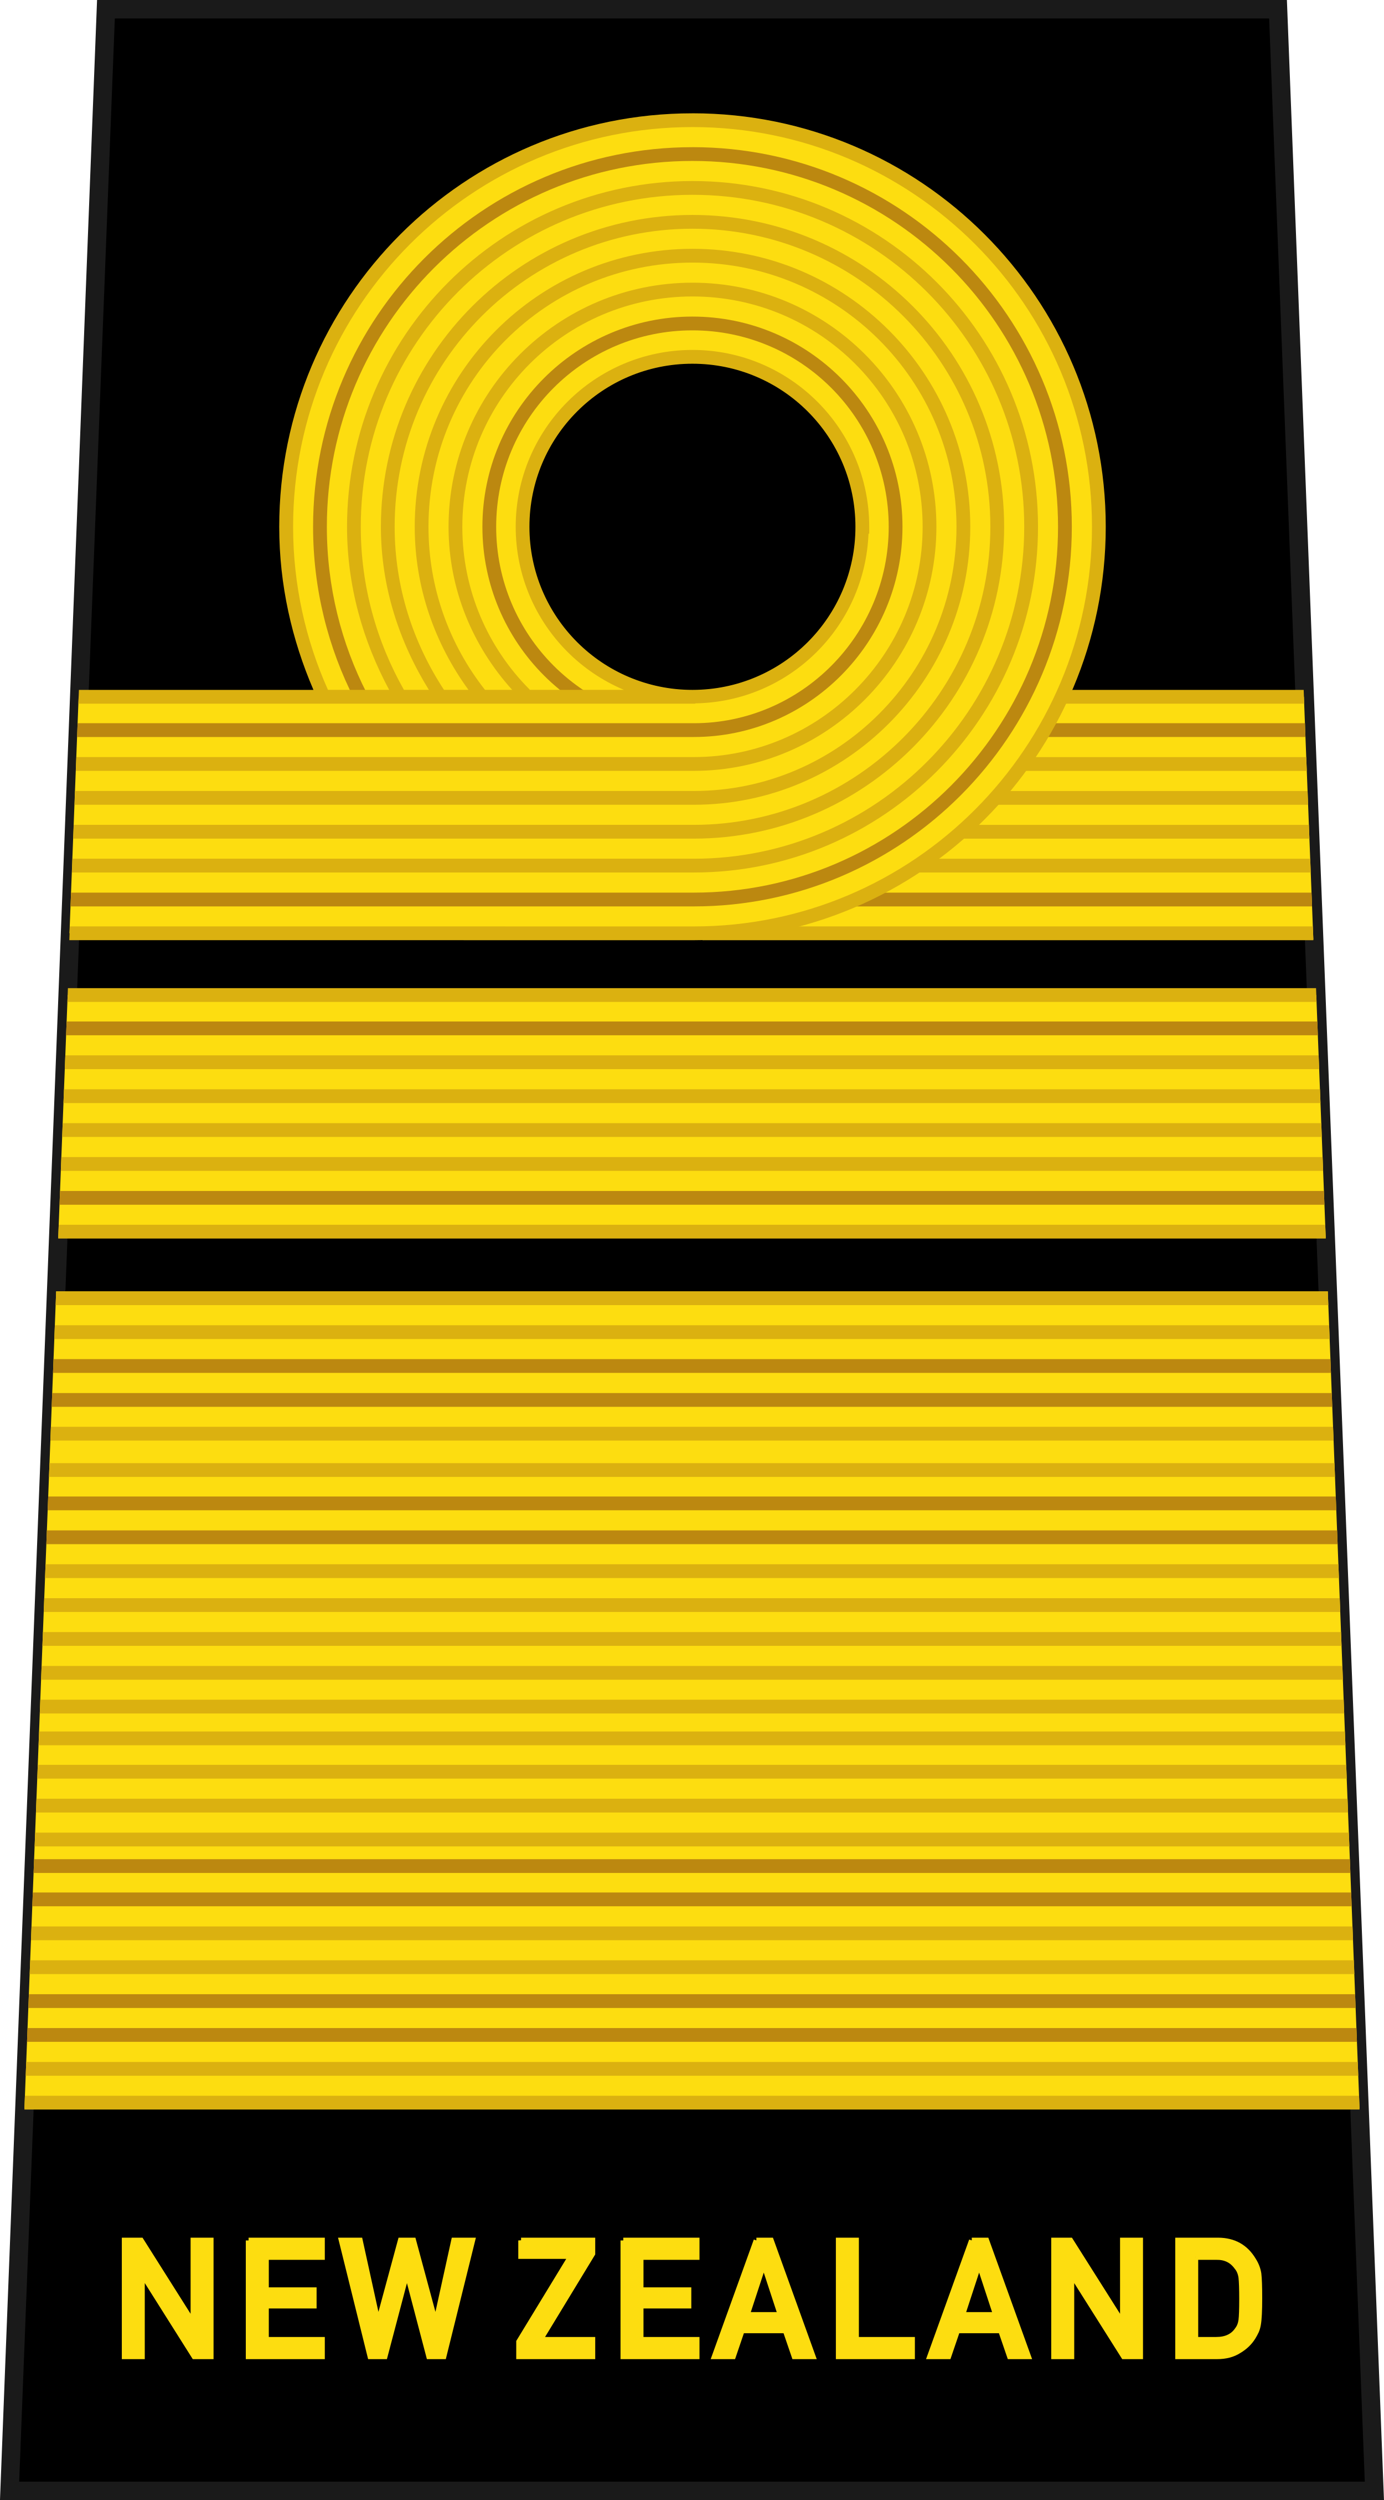 <?xml version="1.0" encoding="UTF-8" standalone="no"?>
<!-- Created with Inkscape (http://www.inkscape.org/) -->

<svg
   xmlns:dc="http://purl.org/dc/elements/1.1/"
   xmlns:cc="http://creativecommons.org/ns#"
   xmlns:rdf="http://www.w3.org/1999/02/22-rdf-syntax-ns#"
   xmlns:svg="http://www.w3.org/2000/svg"
   xmlns="http://www.w3.org/2000/svg"
   xmlns:sodipodi="http://sodipodi.sourceforge.net/DTD/sodipodi-0.dtd"
   xmlns:inkscape="http://www.inkscape.org/namespaces/inkscape"
   width="21.155mm"
   height="38.191mm"
   viewBox="0 0 74.959 135.323"
   id="svg8723"
   version="1.1"
   inkscape:version="0.91 r13725"
   sodipodi:docname="RNZN OF-8.svg">
  <defs
     id="defs8725">
    <linearGradient
       id="linearGradient6504">
      <stop
         id="stop6506"
         offset="0"
         style="stop-color:#d5d5d5;stop-opacity:1;" />
      <stop
         id="stop6508"
         offset="1"
         style="stop-color:#646464;stop-opacity:1;" />
    </linearGradient>
  </defs>
  <sodipodi:namedview
     id="base"
     pagecolor="#ffffff"
     bordercolor="#666666"
     borderopacity="1.0"
     inkscape:pageopacity="0.0"
     inkscape:pageshadow="2"
     inkscape:zoom="3.369714"
     inkscape:cx="37.479288"
     inkscape:cy="67.661528"
     inkscape:document-units="px"
     inkscape:current-layer="layer1"
     showgrid="false"
     fit-margin-top="0"
     fit-margin-left="0"
     fit-margin-right="0"
     fit-margin-bottom="0"
     inkscape:window-width="1366"
     inkscape:window-height="658"
     inkscape:window-x="0"
     inkscape:window-y="1"
     inkscape:window-maximized="1" />
  <g
     inkscape:label="Layer 1"
     inkscape:groupmode="layer"
     id="layer1"
     transform="translate(156.765,-464.701)">
    <g
       transform="translate(340.136,-238.646)"
       id="g13558">
      <g
         id="g78167"
         transform="translate(-1.6846324e-6,270.646)"
         style="fill:#000000;stroke:#1a1a1a">
        <path
           sodipodi:nodetypes="ccccc"
           inkscape:connector-curvature="0"
           id="path78169"
           d="m -491.163,433.201 -5.219,134.323 73.919,0 -5.219,-134.323 z"
           style="fill:#000000;fill-opacity:1;fill-rule:evenodd;stroke:#1a1a1a;stroke-width:1;stroke-linecap:butt;stroke-linejoin:miter;stroke-miterlimit:4;stroke-dasharray:none;stroke-opacity:1" />
        <path
           inkscape:connector-curvature="0"
           style="font-variant:normal;font-weight:bold;font-size:medium;font-family:'DIN Alternate';-inkscape-font-specification:DINAlternate-Bold;writing-mode:lr-tb;fill:#fddd10;fill-opacity:1;fill-rule:nonzero;stroke:#fddd10;stroke-width:0.3;stroke-linecap:butt;stroke-linejoin:miter;stroke-miterlimit:10;stroke-dasharray:none;stroke-opacity:1"
           d="m -490.153,553.968 0,6.275 0.943,0 0,-4.459 0.018,0 2.814,4.459 0.893,0 0,-6.275 -0.943,0 0,4.459 -0.018,0 -2.818,-4.459 -0.889,0 z m 6.715,0 0,6.275 3.979,0 0,-0.9 -3.033,0 0,-1.842 2.588,0 0,-0.844 -2.588,0 0,-1.789 3.033,0 0,-0.9 -3.979,0 z m 5.037,0 1.555,6.275 0.785,0 1.193,-4.523 0.016,0 1.188,4.523 0.791,0 1.555,-6.275 -0.994,0 -0.982,4.459 -0.018,0 -1.205,-4.459 -0.684,0 -1.209,4.459 -0.018,0 -0.979,-4.459 -0.994,0 z m 9.721,0 0,0.848 2.713,0 -2.824,4.635 0,0.793 3.978,0 0,-0.9 -2.834,0 2.834,-4.66 0,-0.715 -3.867,0 z m 5.537,0 0,6.275 3.977,0 0,-0.9 -3.033,0 0,-1.842 2.59,0 0,-0.844 -2.59,0 0,-1.789 3.033,0 0,-0.9 -3.977,0 z m 7.211,0 -2.264,6.275 1,0 0.478,-1.404 2.361,0 0.482,1.404 0.996,0 -2.264,-6.275 -0.791,0 z m 4.453,0 0,6.275 3.979,0 0,-0.9 -3.033,0 0,-5.375 -0.945,0 z m 7.211,0 -2.264,6.275 1,0 0.479,-1.404 2.361,0 0.482,1.404 0.996,0 -2.264,-6.275 -0.791,0 z m 4.453,0 0,6.275 0.945,0 0,-4.459 0.016,0 2.816,4.459 0.893,0 0,-6.275 -0.943,0 0,4.459 -0.018,0 -2.82,-4.459 -0.889,0 z m 6.717,0 0,6.275 2.115,0 c 0.467,0 0.86,-0.104 1.182,-0.311 0.325,-0.192 0.579,-0.437 0.762,-0.732 0.068,-0.112 0.125,-0.219 0.174,-0.322 0.046,-0.106 0.081,-0.226 0.104,-0.361 0.048,-0.267 0.072,-0.738 0.072,-1.412 0,-0.634 -0.015,-1.08 -0.047,-1.338 -0.04,-0.258 -0.136,-0.505 -0.287,-0.74 -0.421,-0.7 -1.053,-1.053 -1.896,-1.059 l -2.178,0 z m 0.943,0.9 1.129,0 c 0.478,-0.011 0.847,0.165 1.109,0.529 0.128,0.146 0.21,0.337 0.244,0.572 0.026,0.235 0.039,0.625 0.039,1.17 0,0.559 -0.013,0.941 -0.039,1.145 -0.029,0.207 -0.096,0.377 -0.201,0.512 -0.239,0.364 -0.623,0.547 -1.152,0.547 l -1.129,0 0,-4.475 z m -23.389,0.387 0.018,0 0.9,2.742 -1.818,0 0.9,-2.742 z m 11.664,0 0.018,0 0.9,2.742 -1.818,0 0.9,-2.742 z"
           id="path78171" />
      </g>
      <g
         transform="translate(610.025,-8.314)"
         id="g7401">
        <g
           id="g22516"
           transform="translate(-1145.989,242.613)">
          <path
             inkscape:connector-curvature="0"
             id="path22518"
             transform="translate(39.062,198.401)"
             d="m 3.043,340.543 -1.719,44.229 72.311,0 -1.719,-44.229 -68.873,0 z"
             style="display:inline;fill:#fddd10;fill-opacity:1;fill-rule:evenodd;stroke:none;stroke-width:1;stroke-linecap:butt;stroke-linejoin:miter;stroke-miterlimit:4;stroke-dasharray:none;stroke-opacity:1" />
          <path
             inkscape:connector-curvature="0"
             id="path22520"
             transform="translate(39.062,198.401)"
             d="m 2.9,344.211 -0.029,0.746 69.217,0 -0.029,-0.746 -69.158,0 z m -0.072,1.836 -0.029,0.746 69.361,0 -0.029,-0.746 -69.303,0 z m -0.217,5.6 -0.029,0.746 69.795,0 -0.029,-0.746 -69.736,0 z m -0.072,1.834 -0.029,0.746 69.939,0 -0.029,-0.746 -69.881,0 z m -0.691,17.797 -0.029,0.746 71.322,0 -0.029,-0.746 -71.264,0 z m -0.07,1.803 -0.029,0.746 71.463,0 -0.029,-0.746 -71.404,0 z m -0.213,5.504 -0.029,0.746 71.889,0 -0.029,-0.746 -71.83,0 z m -0.072,1.834 -0.029,0.746 72.033,0 -0.029,-0.746 -71.975,0 z"
             style="color:#000000;font-style:normal;font-variant:normal;font-weight:normal;font-stretch:normal;font-size:medium;line-height:normal;font-family:sans-serif;text-indent:0;text-align:start;text-decoration:none;text-decoration-line:none;text-decoration-style:solid;text-decoration-color:#000000;letter-spacing:normal;word-spacing:normal;text-transform:none;direction:ltr;block-progression:tb;writing-mode:lr-tb;baseline-shift:baseline;text-anchor:start;white-space:normal;clip-rule:nonzero;display:inline;overflow:visible;visibility:visible;opacity:1;isolation:auto;mix-blend-mode:normal;color-interpolation:sRGB;color-interpolation-filters:linearRGB;solid-color:#000000;solid-opacity:1;fill:#bc8810;fill-opacity:1;fill-rule:evenodd;stroke:none;stroke-width:1;stroke-linecap:butt;stroke-linejoin:miter;stroke-miterlimit:4;stroke-dasharray:none;stroke-dashoffset:0;stroke-opacity:1;color-rendering:auto;image-rendering:auto;shape-rendering:auto;text-rendering:auto;enable-background:accumulate" />
          <path
             inkscape:connector-curvature="0"
             id="path22522"
             transform="translate(39.062,198.401)"
             d="m 3.043,340.543 -0.029,0.746 68.932,0 -0.029,-0.746 -68.873,0 z m -0.072,1.834 -0.029,0.746 69.076,0 -0.029,-0.746 -69.018,0 z m -0.213,5.498 -0.029,0.746 69.502,0 -0.029,-0.746 -69.443,0 z m -0.076,1.967 -0.029,0.746 69.654,0 -0.029,-0.746 -69.596,0 z m -0.213,5.473 -0.029,0.746 70.08,0 -0.029,-0.746 -70.021,0 z m -0.072,1.836 -0.029,0.746 70.225,0 -0.029,-0.746 -70.166,0 z m -0.07,1.834 -0.029,0.746 70.365,0 -0.029,-0.746 -70.307,0 z m -0.072,1.834 -0.029,0.746 70.51,0 -0.029,-0.746 -70.451,0 z m -0.07,1.828 -0.029,0.746 70.65,0 -0.029,-0.746 -70.592,0 z m -0.066,1.719 -0.029,0.746 70.783,0 -0.029,-0.746 -70.725,0 z m -0.07,1.805 -0.029,0.746 70.924,0 -0.029,-0.746 -70.865,0 z m -0.072,1.834 -0.029,0.746 71.068,0 -0.029,-0.746 -71.01,0 z m -0.07,1.836 -0.029,0.746 71.209,0 -0.029,-0.746 -71.15,0 z m -0.197,5.076 -0.029,0.746 71.604,0 -0.029,-0.746 -71.545,0 z m -0.072,1.834 -0.029,0.746 71.748,0 -0.029,-0.746 -71.689,0 z M 1.422,382.254 1.393,383 l 72.174,0 -0.029,-0.746 -72.115,0 z m -0.072,1.828 -0.027,0.746 72.314,0 -0.027,-0.746 -72.26,0 z"
             style="color:#000000;font-style:normal;font-variant:normal;font-weight:normal;font-stretch:normal;font-size:medium;line-height:normal;font-family:sans-serif;text-indent:0;text-align:start;text-decoration:none;text-decoration-line:none;text-decoration-style:solid;text-decoration-color:#000000;letter-spacing:normal;word-spacing:normal;text-transform:none;direction:ltr;block-progression:tb;writing-mode:lr-tb;baseline-shift:baseline;text-anchor:start;white-space:normal;clip-rule:nonzero;display:inline;overflow:visible;visibility:visible;opacity:1;isolation:auto;mix-blend-mode:normal;color-interpolation:sRGB;color-interpolation-filters:linearRGB;solid-color:#000000;solid-opacity:1;fill:#dbb110;fill-opacity:1;fill-rule:evenodd;stroke:none;stroke-width:1;stroke-linecap:butt;stroke-linejoin:miter;stroke-miterlimit:4;stroke-dasharray:none;stroke-dashoffset:0;stroke-opacity:1;color-rendering:auto;image-rendering:auto;shape-rendering:auto;text-rendering:auto;enable-background:accumulate" />
        </g>
        <g
           id="g22828"
           transform="translate(-1595.598,195.681)">
          <path
             inkscape:connector-curvature="0"
             id="path22830"
             transform="translate(488.671,245.333)"
             d="m 3.666,324.504 -0.512,13.143 68.65,0 -0.512,-13.143 -67.627,0 z"
             style="display:inline;fill:#fddd10;fill-opacity:1;fill-rule:evenodd;stroke:none;stroke-width:1;stroke-linecap:butt;stroke-linejoin:miter;stroke-miterlimit:4;stroke-dasharray:none;stroke-opacity:1" />
          <path
             inkscape:connector-curvature="0"
             id="path22832"
             transform="translate(488.671,245.333)"
             d="m 3.68,324.131 -0.029,0.746 67.658,0 -0.029,-0.746 -67.6,0 z m -0.141,3.639 -0.029,0.746 67.939,0 -0.029,-0.746 -67.881,0 z m -0.072,1.836 -0.029,0.746 68.084,0 -0.029,-0.746 -68.025,0 z m -0.07,1.834 -0.029,0.746 68.225,0 -0.029,-0.746 -68.166,0 z m -0.072,1.834 -0.029,0.746 68.369,0 -0.029,-0.746 -68.311,0 z m -0.143,3.664 -0.029,0.746 68.654,0 -0.029,-0.746 -68.596,0 z"
             style="color:#000000;font-style:normal;font-variant:normal;font-weight:normal;font-stretch:normal;font-size:medium;line-height:normal;font-family:sans-serif;text-indent:0;text-align:start;text-decoration:none;text-decoration-line:none;text-decoration-style:solid;text-decoration-color:#000000;letter-spacing:normal;word-spacing:normal;text-transform:none;direction:ltr;block-progression:tb;writing-mode:lr-tb;baseline-shift:baseline;text-anchor:start;white-space:normal;clip-rule:nonzero;display:inline;overflow:visible;visibility:visible;opacity:1;isolation:auto;mix-blend-mode:normal;color-interpolation:sRGB;color-interpolation-filters:linearRGB;solid-color:#000000;solid-opacity:1;fill:#dbb110;fill-opacity:1;fill-rule:evenodd;stroke:none;stroke-width:1;stroke-linecap:butt;stroke-linejoin:miter;stroke-miterlimit:4;stroke-dasharray:none;stroke-dashoffset:0;stroke-opacity:1;color-rendering:auto;image-rendering:auto;shape-rendering:auto;text-rendering:auto;enable-background:accumulate" />
          <path
             inkscape:connector-curvature="0"
             id="path22834"
             transform="translate(488.671,245.333)"
             d="m 3.609,325.936 -0.029,0.746 67.799,0 -0.029,-0.746 -67.74,0 z m -0.355,9.174 -0.029,0.746 68.51,0 -0.029,-0.746 -68.451,0 z"
             style="color:#000000;font-style:normal;font-variant:normal;font-weight:normal;font-stretch:normal;font-size:medium;line-height:normal;font-family:sans-serif;text-indent:0;text-align:start;text-decoration:none;text-decoration-line:none;text-decoration-style:solid;text-decoration-color:#000000;letter-spacing:normal;word-spacing:normal;text-transform:none;direction:ltr;block-progression:tb;writing-mode:lr-tb;baseline-shift:baseline;text-anchor:start;white-space:normal;clip-rule:nonzero;display:inline;overflow:visible;visibility:visible;opacity:1;isolation:auto;mix-blend-mode:normal;color-interpolation:sRGB;color-interpolation-filters:linearRGB;solid-color:#000000;solid-opacity:1;fill:#bc8810;fill-opacity:1;fill-rule:evenodd;stroke:none;stroke-width:1;stroke-linecap:butt;stroke-linejoin:miter;stroke-miterlimit:4;stroke-dasharray:none;stroke-dashoffset:0;stroke-opacity:1;color-rendering:auto;image-rendering:auto;shape-rendering:auto;text-rendering:auto;enable-background:accumulate" />
        </g>
        <g
           transform="matrix(0.746,0,0,0.746,-1333.482,132.922)"
           id="g22836">
          <path
             inkscape:connector-curvature="0"
             id="path22838"
             transform="matrix(1.34,0,0,1.34,303.661,412.949)"
             d="m 10.271,308.504 -0.219,13.143 61.131,0 -0.512,-13.143 -60.4,0 z"
             style="fill:#fddd10;fill-opacity:1;fill-rule:evenodd;stroke:none;stroke-width:1;stroke-linecap:butt;stroke-linejoin:miter;stroke-miterlimit:4;stroke-dasharray:none;stroke-opacity:1" />
          <path
             inkscape:connector-curvature="0"
             id="path22840"
             transform="matrix(1.34,0,0,1.34,303.661,412.949)"
             d="m 38.094,308.131 0,0.746 32.594,0 -0.029,-0.746 -32.564,0 z m 0,3.639 0,0.746 32.734,0 -0.029,-0.746 -32.705,0 z m 0,1.836 0,0.746 32.805,0 -0.027,-0.746 -32.777,0 z m 0,1.834 0,0.746 32.877,0 -0.029,-0.746 -32.848,0 z m 0,1.834 0,0.746 32.947,0 -0.027,-0.746 -32.92,0 z m 0,3.664 0,0.746 33.09,0 -0.029,-0.746 -33.061,0 z"
             style="color:#000000;font-style:normal;font-variant:normal;font-weight:normal;font-stretch:normal;font-size:medium;line-height:normal;font-family:sans-serif;text-indent:0;text-align:start;text-decoration:none;text-decoration-line:none;text-decoration-style:solid;text-decoration-color:#000000;letter-spacing:normal;word-spacing:normal;text-transform:none;direction:ltr;block-progression:tb;writing-mode:lr-tb;baseline-shift:baseline;text-anchor:start;white-space:normal;clip-rule:nonzero;display:inline;overflow:visible;visibility:visible;opacity:1;isolation:auto;mix-blend-mode:normal;color-interpolation:sRGB;color-interpolation-filters:linearRGB;solid-color:#000000;solid-opacity:1;fill:#dbb110;fill-opacity:1;fill-rule:evenodd;stroke:none;stroke-width:1;stroke-linecap:butt;stroke-linejoin:miter;stroke-miterlimit:4;stroke-dasharray:none;stroke-dashoffset:0;stroke-opacity:1;color-rendering:auto;image-rendering:auto;shape-rendering:auto;text-rendering:auto;enable-background:accumulate" />
          <path
             inkscape:connector-curvature="0"
             id="path22842"
             transform="matrix(1.34,0,0,1.34,303.661,412.949)"
             d="m 38.094,309.936 0,0.746 32.662,0 -0.027,-0.746 -32.635,0 z m 0,9.174 0,0.746 33.02,0 -0.029,-0.746 -32.99,0 z"
             style="color:#000000;font-style:normal;font-variant:normal;font-weight:normal;font-stretch:normal;font-size:medium;line-height:normal;font-family:sans-serif;text-indent:0;text-align:start;text-decoration:none;text-decoration-line:none;text-decoration-style:solid;text-decoration-color:#000000;letter-spacing:normal;word-spacing:normal;text-transform:none;direction:ltr;block-progression:tb;writing-mode:lr-tb;baseline-shift:baseline;text-anchor:start;white-space:normal;clip-rule:nonzero;display:inline;overflow:visible;visibility:visible;opacity:1;isolation:auto;mix-blend-mode:normal;color-interpolation:sRGB;color-interpolation-filters:linearRGB;solid-color:#000000;solid-opacity:1;fill:#bc8810;fill-opacity:1;fill-rule:evenodd;stroke:none;stroke-width:1;stroke-linecap:butt;stroke-linejoin:miter;stroke-miterlimit:4;stroke-dasharray:none;stroke-dashoffset:0;stroke-opacity:1;color-rendering:auto;image-rendering:auto;shape-rendering:auto;text-rendering:auto;enable-background:accumulate" />
          <path
             inkscape:connector-curvature="0"
             id="path22844"
             transform="matrix(1.34,0,0,1.34,303.661,412.949)"
             d="m 37.543,277.285 c -12.159,0 -22.016,9.855 -22.016,22.014 0,3.241 0.701,6.321 1.82,9.148 l -13.061,0.043 -0.498,12.818 33.828,0.004 c 12.082,0.003 21.939,-9.855 21.939,-22.014 7e-6,-12.159 -9.855,-22.014 -22.014,-22.014 z m 0,12.811 c 5.083,0 9.203,4.12 9.203,9.203 0,5.083 -4.12,9.205 -9.203,9.205 -1.271,0 -2.481,-0.257 -3.582,-0.723 -1.101,-0.466 -2.093,-1.142 -2.926,-1.975 -1.666,-1.666 -2.697,-3.966 -2.697,-6.508 0,-5.083 4.122,-9.203 9.205,-9.203 z"
             style="fill:#fddd10;fill-opacity:1;stroke:none;stroke-width:0.984;stroke-linejoin:round;stroke-miterlimit:4;stroke-dasharray:none;stroke-opacity:1" />
          <g
             id="g22846">
            <g
               id="g22848">
              <path
                 inkscape:connector-curvature="0"
                 id="path22850"
                 transform="matrix(1.34,0,0,1.34,303.661,412.949)"
                 d="m 37.541,278.746 c -11.347,0 -20.553,9.208 -20.553,20.555 0,3.37 0.813,6.554 2.252,9.361 l 0.662,-0.342 c -1.387,-2.706 -2.168,-5.769 -2.168,-9.02 0,-10.944 8.863,-19.809 19.807,-19.809 10.944,0 19.809,8.865 19.809,19.809 0,10.944 -8.866,19.809 -19.732,19.809 l -33.742,0 -0.029,0.746 33.771,0 c 11.272,0 20.479,-9.208 20.479,-20.555 0,-11.347 -9.208,-20.555 -20.555,-20.555 z m 0,9.172 c -6.281,0 -11.379,5.102 -11.379,11.383 0,3.14 1.273,5.988 3.332,8.047 0.548,0.548 1.151,1.039 1.801,1.467 l 0.41,-0.623 c -0.607,-0.399 -1.172,-0.859 -1.684,-1.371 -1.925,-1.925 -3.113,-4.581 -3.113,-7.52 0,-5.878 4.755,-10.637 10.633,-10.637 5.878,0 10.635,4.759 10.635,10.637 0,5.878 -4.76,10.635 -10.559,10.635 l -33.387,0 -0.027,0.746 33.414,0 c 6.207,0 11.305,-5.1 11.305,-11.381 0,-6.281 -5.1,-11.383 -11.381,-11.383 z"
                 style="color:#000000;font-style:normal;font-variant:normal;font-weight:normal;font-stretch:normal;font-size:medium;line-height:normal;font-family:sans-serif;text-indent:0;text-align:start;text-decoration:none;text-decoration-line:none;text-decoration-style:solid;text-decoration-color:#000000;letter-spacing:normal;word-spacing:normal;text-transform:none;direction:ltr;block-progression:tb;writing-mode:lr-tb;baseline-shift:baseline;text-anchor:start;white-space:normal;clip-rule:nonzero;display:inline;overflow:visible;visibility:visible;opacity:1;isolation:auto;mix-blend-mode:normal;color-interpolation:sRGB;color-interpolation-filters:linearRGB;solid-color:#000000;solid-opacity:1;fill:#bc8810;fill-opacity:1;fill-rule:evenodd;stroke:none;stroke-width:1;stroke-linecap:butt;stroke-linejoin:miter;stroke-miterlimit:4;stroke-dasharray:none;stroke-dashoffset:0;stroke-opacity:1;color-rendering:auto;image-rendering:auto;shape-rendering:auto;text-rendering:auto;enable-background:accumulate" />
              <path
                 inkscape:connector-curvature="0"
                 id="path22852"
                 transform="matrix(1.34,0,0,1.34,303.661,412.949)"
                 d="m 37.541,276.912 c -12.36,0 -22.387,10.028 -22.387,22.389 0,3.142 0.684,6.116 1.854,8.83 l -12.707,0 -0.029,0.746 33.27,0 0.154,0 0,-0.016 c 5.085,-0.082 9.186,-4.131 9.385,-9.188 l 0.039,0 0,-0.373 c 0,-5.285 -4.294,-9.576 -9.578,-9.576 -5.285,0 -9.576,4.292 -9.576,9.576 0,2.642 1.072,5.039 2.805,6.771 0.866,0.866 1.899,1.568 3.045,2.053 0.007,0.003 0.016,0.003 0.023,0.006 l -5.129,0 0.016,-0.014 c -2.257,-2.257 -3.652,-5.371 -3.652,-8.816 0,-6.891 5.578,-12.471 12.469,-12.471 6.891,0 12.471,5.58 12.471,12.471 0,6.891 -5.582,12.469 -12.395,12.469 l -33.457,0 -0.029,0.746 33.486,0 c 7.22,0 13.141,-5.921 13.141,-13.215 0,-7.294 -5.923,-13.217 -13.217,-13.217 -7.294,0 -13.215,5.923 -13.215,13.217 0,3.408 1.327,6.486 3.447,8.83 l -1.473,0 c -1.914,-2.433 -3.062,-5.493 -3.062,-8.83 0,-7.904 6.398,-14.305 14.303,-14.305 7.904,0 14.305,6.4 14.305,14.305 0,7.904 -6.403,14.305 -14.229,14.305 l -33.529,0 -0.027,0.746 33.557,0 c 8.233,0 14.975,-6.743 14.975,-15.051 0,-8.307 -6.743,-15.051 -15.051,-15.051 -8.307,0 -15.049,6.743 -15.049,15.051 0,3.308 1.101,6.345 2.912,8.83 l -1.326,0 c -1.67,-2.542 -2.674,-5.56 -2.674,-8.83 0,-8.917 7.219,-16.139 16.137,-16.139 8.917,0 16.139,7.221 16.139,16.139 0,8.917 -7.223,16.139 -16.062,16.139 l -33.6,0 -0.029,0.746 33.629,0 c 9.246,0 16.809,-7.564 16.809,-16.885 0,-9.321 -7.564,-16.885 -16.885,-16.885 -9.321,0 -16.883,7.564 -16.883,16.885 0,3.256 1.001,6.25 2.6,8.83 l -1.352,0 c -1.478,-2.61 -2.338,-5.615 -2.338,-8.83 0,-9.931 8.042,-17.975 17.973,-17.975 9.931,0 17.973,8.044 17.973,17.975 0,9.931 -8.044,17.973 -17.896,17.973 l -33.672,0 -0.027,0.746 33.699,0 c 10.259,0 18.643,-8.385 18.643,-18.719 0,-10.334 -8.385,-18.721 -18.719,-18.721 -10.334,0 -18.719,8.387 -18.719,18.721 0,3.205 0.863,6.192 2.283,8.83 l -3.316,0 c -1.208,-2.698 -1.889,-5.681 -1.889,-8.83 0,-11.957 9.683,-21.643 21.641,-21.643 11.957,0 21.643,9.685 21.643,21.643 0,11.957 -9.687,21.642 -21.566,21.639 l -33.813,-0.002 -0.029,0.746 33.842,0.002 c 12.285,0.003 22.312,-10.024 22.312,-22.385 1.41e-4,-12.361 -10.028,-22.389 -22.389,-22.389 z m 0,13.559 c 4.881,0 8.832,3.949 8.832,8.83 0,4.881 -3.951,8.83 -8.832,8.83 -1.22,0 -2.381,-0.249 -3.438,-0.695 -1.056,-0.447 -2.007,-1.091 -2.807,-1.891 -1.598,-1.598 -2.586,-3.803 -2.586,-6.244 0,-4.881 3.949,-8.83 8.83,-8.83 z"
                 style="color:#000000;font-style:normal;font-variant:normal;font-weight:normal;font-stretch:normal;font-size:medium;line-height:normal;font-family:sans-serif;text-indent:0;text-align:start;text-decoration:none;text-decoration-line:none;text-decoration-style:solid;text-decoration-color:#000000;letter-spacing:normal;word-spacing:normal;text-transform:none;direction:ltr;block-progression:tb;writing-mode:lr-tb;baseline-shift:baseline;text-anchor:start;white-space:normal;clip-rule:nonzero;display:inline;overflow:visible;visibility:visible;opacity:1;isolation:auto;mix-blend-mode:normal;color-interpolation:sRGB;color-interpolation-filters:linearRGB;solid-color:#000000;solid-opacity:1;fill:#dbb110;fill-opacity:1;fill-rule:evenodd;stroke:none;stroke-width:1;stroke-linecap:butt;stroke-linejoin:miter;stroke-miterlimit:4;stroke-dasharray:none;stroke-dashoffset:0;stroke-opacity:1;color-rendering:auto;image-rendering:auto;shape-rendering:auto;text-rendering:auto;enable-background:accumulate" />
            </g>
          </g>
        </g>
      </g>
    </g>
  </g>
</svg>
